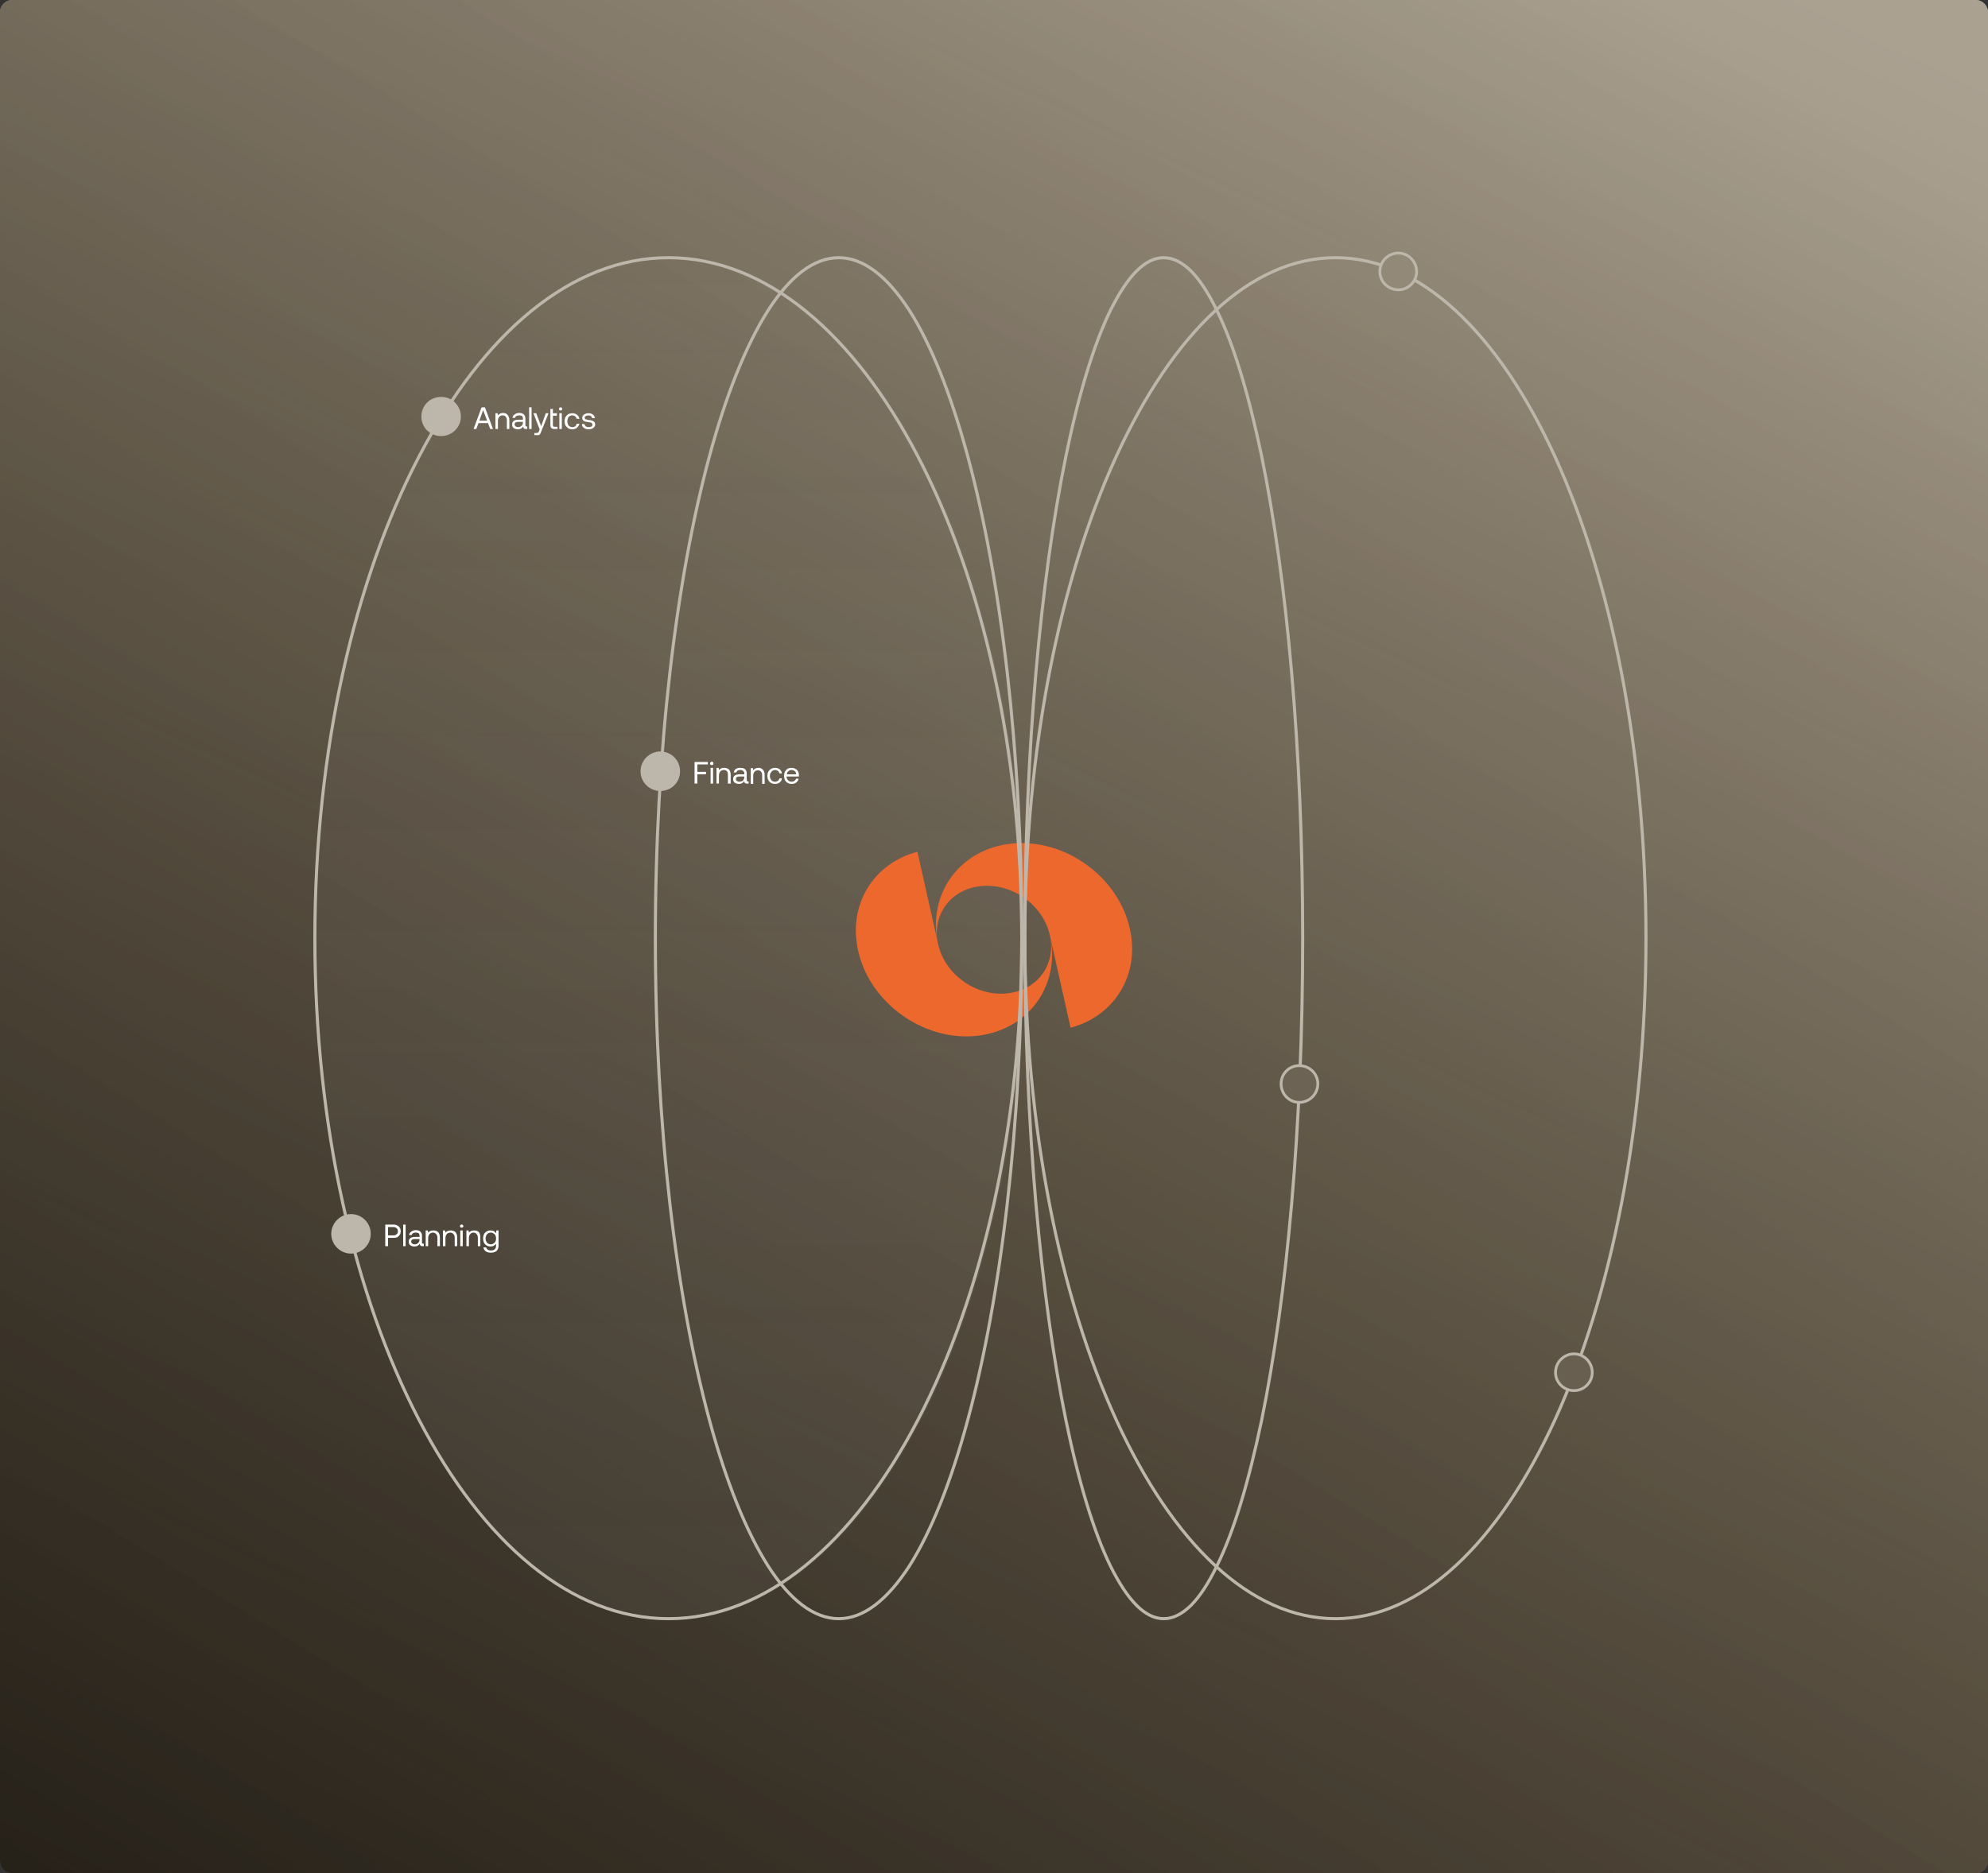 <svg version="1.2" xmlns="http://www.w3.org/2000/svg" viewBox="0 0 644 607" width="644" height="607"><rect x="0" y="0" width="644" height="607" fill="#333333" stroke="none"/><defs><clipPath clipPathUnits="userSpaceOnUse" id="cp1"><path d="m4 0h636c2.21 0 4 1.79 4 4v599c0 2.21-1.79 4-4 4h-636c-2.21 0-4-1.79-4-4v-599c0-2.21 1.79-4 4-4z"/></clipPath><linearGradient id="P" gradientUnits="userSpaceOnUse"/><linearGradient id="g1" x2="1" href="#P" gradientTransform="matrix(-392.743,793.11,-809.162,-400.692,535.683,-14.675)"><stop stop-color="#f5f4ee"/><stop offset="1" stop-color="#6b5b42" stop-opacity=".54"/></linearGradient><linearGradient id="g2" x2="1" href="#P" gradientTransform="matrix(-594.339,968.024,-981.866,-602.837,535.683,-14.675)"><stop stop-color="#6b5b42" stop-opacity=".54"/><stop offset="1"/></linearGradient><linearGradient id="g3" x2="1" href="#P" gradientTransform="matrix(0,442.01,230.464,0,216.783,82.996)"><stop stop-color="#fff" stop-opacity="0"/><stop offset="1" stop-color="#999" stop-opacity=".21"/></linearGradient></defs><style>.a{fill:url(#g1)}.b{fill:url(#g2)}.c{opacity:.4;fill:url(#g3)}.d{fill:#ec682c}.e{fill:none;stroke:#bdb6ab}.f{fill:#6c6355;stroke:#bdb6ab;stroke-width:.9}.g{fill:#928979;stroke:#bdb6ab;stroke-width:.9}.h{fill:#685f50;stroke:#bdb6ab;stroke-width:.9}.i{fill:#bdb6ab}.j{fill:#fff}</style><g clip-path="url(#cp1)"><path class="a" d="m4 0h636c2.2 0 4 1.8 4 4v599c0 2.2-1.8 4-4 4h-636c-2.2 0-4-1.8-4-4v-599c0-2.2 1.8-4 4-4z"/><path class="b" d="m4 0h636c2.2 0 4 1.8 4 4v599c0 2.2-1.8 4-4 4h-636c-2.2 0-4-1.8-4-4v-599c0-2.2 1.8-4 4-4z"/><path class="c" d="m216.8 525c63.7 0 115.2-98.8 115.2-221 0-122.2-51.5-221-115.2-221-63.7 0-115.2 98.8-115.2 221 0 122.2 51.5 221 115.2 221z"/><path fill-rule="evenodd" class="d" d="m278 308.1c-3.4-15 5-28.4 19.2-32.1l6.7 29.9c2.1 9.7 12 16.9 22 16 10-0.8 16.2-9.2 14.3-18.7 3.4 16.5-7.4 31-24.4 32.5-17 1.5-34.1-10.9-37.8-27.6z"/><path fill-rule="evenodd" class="d" d="m366 300.9c3.4 14.9-5 28.4-19.2 32.1l-6.7-29.9c-2.1-9.7-12-16.9-22-16-10 0.8-16.2 9.2-14.3 18.7-3.4-16.5 7.4-31 24.4-32.5 17-1.5 34.1 10.9 37.8 27.6z"/><path class="e" d="m216.5 83.5c31.5 0 60.1 24.5 80.9 64.5 20.8 39.9 33.6 95 33.6 156 0 61-12.8 116.1-33.6 156-20.8 40-49.4 64.5-80.9 64.5-31.4 0-60-24.5-80.8-64.5-20.8-39.9-33.7-95-33.7-156 0-61 12.9-116.1 33.7-156 20.8-40 49.4-64.5 80.8-64.5z"/><path class="e" d="m271.7 83.5c8 0 15.7 6 22.9 17.1 7.1 11.2 13.5 27.3 18.9 47.3 10.8 39.9 17.5 95.1 17.5 156.1 0 61-6.7 116.2-17.5 156.1-5.4 20-11.8 36.1-18.9 47.3-7.2 11.1-14.9 17.1-22.9 17.1-8 0-15.8-6-22.9-17.1-7.1-11.2-13.6-27.3-19-47.3-10.8-39.9-17.5-95.1-17.5-156.1 0-61 6.7-116.2 17.5-156.1 5.4-20 11.9-36.1 19-47.3 7.1-11.1 14.9-17.1 22.9-17.1z"/><path class="e" d="m377 83.5q-4.5 0-8.8 4.3c-2.9 2.9-5.7 7.2-8.5 12.8-5.4 11.1-10.3 27.2-14.4 47.2-8.2 40-13.3 95.2-13.3 156.2 0 61 5.1 116.2 13.3 156.2 4.1 20 9 36.1 14.4 47.2 2.8 5.6 5.6 9.9 8.5 12.8q4.3 4.3 8.8 4.3 4.4 0 8.8-4.3c2.9-2.9 5.7-7.2 8.4-12.8 5.5-11.1 10.3-27.2 14.5-47.2 8.2-40 13.3-95.2 13.3-156.2 0-61-5.1-116.2-13.3-156.2-4.2-20-9-36.1-14.5-47.2-2.7-5.6-5.5-9.9-8.4-12.8q-4.4-4.3-8.8-4.3z"/><path class="e" d="m432.6 83.5c-27.6 0-52.7 24.5-71 64.4-18.3 39.9-29.6 95.1-29.6 156.1 0 61 11.3 116.2 29.6 156.1 18.3 39.9 43.4 64.4 71 64.4 27.6 0 52.8-24.5 71.1-64.4 18.2-39.9 29.5-95.1 29.5-156.1 0-61-11.3-116.2-29.5-156.1-18.3-39.9-43.5-64.4-71.1-64.4z"/><path class="f" d="m420.9 357.2c-3.3 0-5.9-2.7-5.9-6 0-3.3 2.6-5.9 5.9-5.9 3.3 0 6 2.6 6 5.9 0 3.3-2.7 6-6 6z"/><path class="g" d="m453 93.9c-3.3 0-6-2.6-6-5.9 0-3.3 2.7-6 6-6 3.2 0 5.9 2.7 5.9 6 0 3.3-2.7 5.9-5.9 5.9z"/><path class="h" d="m509.9 450.6c-3.3 0-6-2.6-6-5.9 0-3.3 2.7-6 6-6 3.2 0 5.9 2.7 5.9 6 0 3.3-2.7 5.9-5.9 5.9z"/><path class="i" d="m213.9 256.3c-3.5 0-6.4-2.8-6.4-6.4 0-3.5 2.9-6.4 6.4-6.4 3.6 0 6.4 2.9 6.4 6.4 0 3.6-2.8 6.4-6.4 6.4z"/><path class="i" d="m142.9 141.3c-3.6 0-6.4-2.8-6.4-6.3 0-3.6 2.8-6.4 6.4-6.4 3.5 0 6.4 2.8 6.4 6.4 0 3.5-2.9 6.3-6.4 6.3z"/><path class="i" d="m113.7 406.2c-3.5 0-6.4-2.9-6.4-6.4 0-3.5 2.9-6.4 6.4-6.4 3.6 0 6.4 2.9 6.4 6.4 0 3.5-2.8 6.4-6.4 6.4z"/><path class="j" d="m225 246.9h4.3v0.8h-3.4v2.4h2.8v0.8h-2.8v3h-0.9zm5.6-0.1q0.2 0 0.4 0.2 0.1 0.1 0.1 0.4 0 0.2-0.1 0.4-0.2 0.1-0.4 0.1-0.3 0-0.4-0.1-0.2-0.2-0.2-0.4 0-0.3 0.2-0.4 0.1-0.2 0.4-0.2zm-0.4 2h0.8v5.1h-0.8zm4.4 0q0.9 0 1.5 0.5 0.6 0.6 0.6 1.8v2.8h-0.9v-2.8q0-0.8-0.3-1.2-0.4-0.4-1-0.4-0.8 0-1.2 0.5-0.4 0.5-0.4 1.4v2.5h-0.8v-5.1h0.7l0.1 0.7q0.6-0.7 1.7-0.7zm7.9 4.4v0.7h-0.5q-0.5 0-0.7-0.2-0.2-0.2-0.2-0.6-0.6 0.9-1.7 0.9-0.8 0-1.4-0.4-0.5-0.4-0.5-1.1 0-0.8 0.5-1.2 0.6-0.4 1.6-0.4h1.5v-0.4q0-0.5-0.4-0.7-0.3-0.3-0.9-0.3-0.5 0-0.9 0.2-0.3 0.3-0.4 0.6h-0.8q0.1-0.7 0.6-1.1 0.6-0.4 1.5-0.4 1 0 1.5 0.4 0.6 0.5 0.6 1.4v2.2q0 0.4 0.3 0.4zm-1.4-1.6h-1.6q-1.1 0-1.1 0.8 0 0.4 0.3 0.6 0.3 0.3 0.8 0.3 0.8 0 1.2-0.4 0.4-0.4 0.4-1.1zm4.6-2.8q0.9 0 1.4 0.6 0.6 0.5 0.6 1.7v2.9h-0.8v-2.8q0-0.8-0.4-1.2-0.3-0.4-1-0.4-0.7 0-1.1 0.5-0.4 0.5-0.4 1.3v2.6h-0.8v-5.1h0.7l0.1 0.7q0.6-0.8 1.7-0.8zm7.6 3.4q-0.1 0.9-0.7 1.3-0.6 0.5-1.5 0.5-0.8 0-1.3-0.3-0.6-0.3-0.9-0.9-0.3-0.6-0.3-1.4 0-0.8 0.3-1.4 0.3-0.5 0.9-0.9 0.6-0.3 1.3-0.3 0.9 0 1.5 0.5 0.6 0.5 0.7 1.3h-0.8q-0.1-0.5-0.5-0.8-0.4-0.3-0.9-0.3-0.8 0-1.2 0.6-0.5 0.5-0.5 1.3 0 0.8 0.5 1.4 0.4 0.5 1.2 0.5 0.5 0 0.9-0.3 0.4-0.3 0.5-0.8zm0.7-0.8q0-0.8 0.3-1.4 0.3-0.5 0.8-0.9 0.6-0.3 1.3-0.3 0.7 0 1.2 0.3 0.6 0.3 0.9 0.8 0.3 0.6 0.3 1.3 0 0.1 0 0.4h-4q0 0.8 0.5 1.2 0.4 0.5 1.1 0.5 0.6 0 1-0.3 0.3-0.3 0.5-0.7h0.8q-0.1 0.7-0.7 1.2-0.6 0.5-1.5 0.5-0.8 0-1.3-0.3-0.6-0.3-0.9-0.9-0.3-0.6-0.3-1.4zm3.9-0.5q0-0.7-0.4-1-0.5-0.4-1.1-0.4-0.6 0-1 0.4-0.5 0.4-0.5 1z"/><path class="j" d="m127.5 396.8q0.7 0 1.2 0.3 0.5 0.2 0.8 0.7 0.3 0.5 0.3 1.2 0 0.6-0.3 1.1-0.3 0.5-0.8 0.8-0.5 0.2-1.2 0.2h-1.8v2.7h-0.9v-7zm-1.8 3.5h1.7q0.7 0 1.1-0.4 0.4-0.3 0.4-0.9 0-0.7-0.4-1-0.4-0.4-1.1-0.4h-1.7zm4.9-3.5h0.8v7h-0.8zm6.7 6.2v0.8h-0.4q-0.5 0-0.7-0.2-0.2-0.2-0.2-0.6-0.6 0.9-1.7 0.9-0.9 0-1.4-0.4-0.5-0.4-0.5-1.1 0-0.8 0.5-1.2 0.5-0.4 1.5-0.4h1.5v-0.4q0-0.5-0.3-0.8-0.3-0.2-0.9-0.2-0.6 0-0.9 0.2-0.4 0.2-0.4 0.6h-0.9q0.1-0.7 0.7-1.1 0.6-0.5 1.5-0.5 1 0 1.5 0.5 0.5 0.5 0.5 1.4v2.2q0 0.3 0.4 0.3zm-1.4-1.5h-1.6q-1.1 0-1.1 0.8 0 0.4 0.3 0.6 0.3 0.3 0.8 0.3 0.7 0 1.1-0.4 0.5-0.4 0.5-1.1zm4.5-2.8q0.9 0 1.5 0.5 0.6 0.6 0.6 1.8v2.8h-0.8v-2.7q0-0.8-0.4-1.2-0.4-0.5-1-0.5-0.7 0-1.2 0.5-0.4 0.5-0.4 1.4v2.5h-0.8v-5.1h0.7l0.1 0.7q0.6-0.7 1.7-0.7zm5.6 0q0.9 0 1.5 0.5 0.6 0.6 0.6 1.8v2.8h-0.8v-2.7q0-0.8-0.4-1.2-0.4-0.5-1-0.5-0.7 0-1.2 0.5-0.4 0.5-0.4 1.4v2.5h-0.8v-5.1h0.7l0.1 0.7q0.6-0.7 1.7-0.7zm3.5-1.9q0.3 0 0.4 0.1 0.2 0.2 0.2 0.4 0 0.2-0.2 0.4-0.1 0.1-0.4 0.1-0.2 0-0.3-0.1-0.2-0.2-0.2-0.4 0-0.2 0.2-0.4 0.1-0.1 0.3-0.1zm-0.4 1.9h0.8v5.1h-0.8zm4.5 0q0.9 0 1.5 0.5 0.5 0.6 0.5 1.8v2.8h-0.8v-2.7q0-0.8-0.4-1.2-0.3-0.5-1-0.5-0.7 0-1.1 0.5-0.4 0.5-0.4 1.4v2.5h-0.8v-5.1h0.7l0.1 0.7q0.6-0.7 1.7-0.7zm7.9 0v4.9q0 2.3-2.5 2.3-1 0-1.6-0.4-0.7-0.5-0.8-1.3h0.9q0.1 0.5 0.5 0.7 0.4 0.3 1 0.3 1.7 0 1.7-1.6v-0.6q-0.6 0.9-1.8 0.9-0.7 0-1.2-0.3-0.6-0.3-0.9-0.9-0.3-0.6-0.3-1.4 0-0.8 0.3-1.4 0.3-0.6 0.9-0.9 0.5-0.3 1.2-0.3 0.7 0 1.1 0.2 0.4 0.3 0.7 0.7l0.1-0.9zm-2.5 4.5q0.5 0 0.9-0.3 0.4-0.2 0.6-0.6 0.2-0.4 0.2-1 0-0.5-0.2-1-0.2-0.4-0.6-0.6-0.4-0.3-0.9-0.3-0.7 0-1.2 0.5-0.5 0.6-0.5 1.4 0 0.8 0.5 1.4 0.5 0.5 1.2 0.5z"/><path class="j" d="m153.4 139l2.6-7h1.1l2.6 7h-0.9l-0.7-1.9h-3.1l-0.7 1.9zm1.9-2.7h2.5l-1.3-3.4zm7.7-2.5q0.9 0 1.4 0.6 0.6 0.6 0.6 1.8v2.8h-0.8v-2.8q0-0.8-0.4-1.2-0.3-0.4-1-0.4-0.7 0-1.1 0.5-0.4 0.5-0.4 1.3v2.6h-0.8v-5.1h0.7l0.1 0.7q0.6-0.8 1.7-0.8zm7.8 4.4v0.8h-0.4q-0.5 0-0.7-0.2-0.2-0.2-0.2-0.6-0.6 0.9-1.7 0.9-0.9 0-1.4-0.4-0.5-0.4-0.5-1.1 0-0.8 0.5-1.2 0.5-0.4 1.5-0.4h1.5v-0.4q0-0.5-0.3-0.8-0.3-0.2-0.9-0.2-0.6 0-0.9 0.2-0.4 0.2-0.4 0.6h-0.9q0.1-0.7 0.7-1.1 0.6-0.5 1.5-0.5 1 0 1.5 0.5 0.5 0.5 0.5 1.4v2.2q0 0.3 0.4 0.3zm-1.4-1.5h-1.6q-1.1 0-1.1 0.8 0 0.4 0.3 0.6 0.3 0.3 0.8 0.3 0.7 0 1.1-0.4 0.5-0.4 0.5-1.1zm2-4.7h0.8v7h-0.8zm2.3 1.9l1.6 4.2 1.5-4.2h0.9l-2.4 6q-0.2 0.5-0.3 0.7-0.1 0.2-0.3 0.3-0.3 0.1-0.6 0.1h-1v-0.7h0.7q0.3 0 0.4-0.1 0.1 0 0.2-0.1 0.1-0.1 0.2-0.4l0.2-0.6-2-5.2zm4.6-1.4h0.8v1.4h1.3v0.8h-1.3v3q0 0.3 0.2 0.5 0.1 0.1 0.4 0.1h0.9v0.7h-1q-0.7 0-1-0.3-0.3-0.3-0.3-1zm3.3-0.5q0.2 0 0.4 0.1 0.1 0.2 0.1 0.4 0 0.2-0.1 0.4-0.2 0.1-0.4 0.1-0.2 0-0.4-0.1-0.1-0.2-0.1-0.4 0-0.2 0.1-0.4 0.2-0.1 0.4-0.1zm-0.4 1.9h0.8v5.1h-0.8zm6.5 3.4q-0.2 0.8-0.8 1.3-0.6 0.5-1.5 0.5-0.7 0-1.3-0.3-0.5-0.4-0.9-0.9-0.3-0.6-0.3-1.4 0-0.8 0.3-1.4 0.4-0.6 0.9-0.9 0.6-0.3 1.3-0.3 0.9 0 1.5 0.5 0.6 0.4 0.8 1.3h-0.9q-0.1-0.5-0.5-0.8-0.3-0.3-0.9-0.3-0.7 0-1.2 0.5-0.4 0.6-0.4 1.4 0 0.8 0.4 1.4 0.5 0.5 1.2 0.5 0.6 0 1-0.3 0.3-0.3 0.4-0.8zm1.6 0.1q0.1 0.4 0.4 0.7 0.4 0.3 1 0.3 0.6 0 0.9-0.2 0.3-0.2 0.3-0.6 0-0.3-0.1-0.4-0.2-0.2-0.4-0.3-0.3 0-0.8-0.1-0.6-0.1-1-0.2-0.5-0.1-0.7-0.4-0.3-0.3-0.3-0.8 0-0.4 0.3-0.8 0.2-0.3 0.7-0.5 0.4-0.2 1-0.2 0.9 0 1.4 0.4 0.6 0.4 0.7 1.2h-0.9q0-0.4-0.4-0.7-0.3-0.2-0.8-0.2-0.5 0-0.8 0.2-0.4 0.2-0.4 0.6 0 0.2 0.2 0.4 0.1 0.1 0.4 0.1 0.2 0.1 0.7 0.2 0.7 0 1.1 0.2 0.4 0.1 0.7 0.4 0.3 0.3 0.3 0.9 0 0.4-0.3 0.8-0.3 0.3-0.7 0.5-0.5 0.2-1.1 0.2-1 0-1.6-0.5-0.6-0.4-0.6-1.2z"/></g></svg>